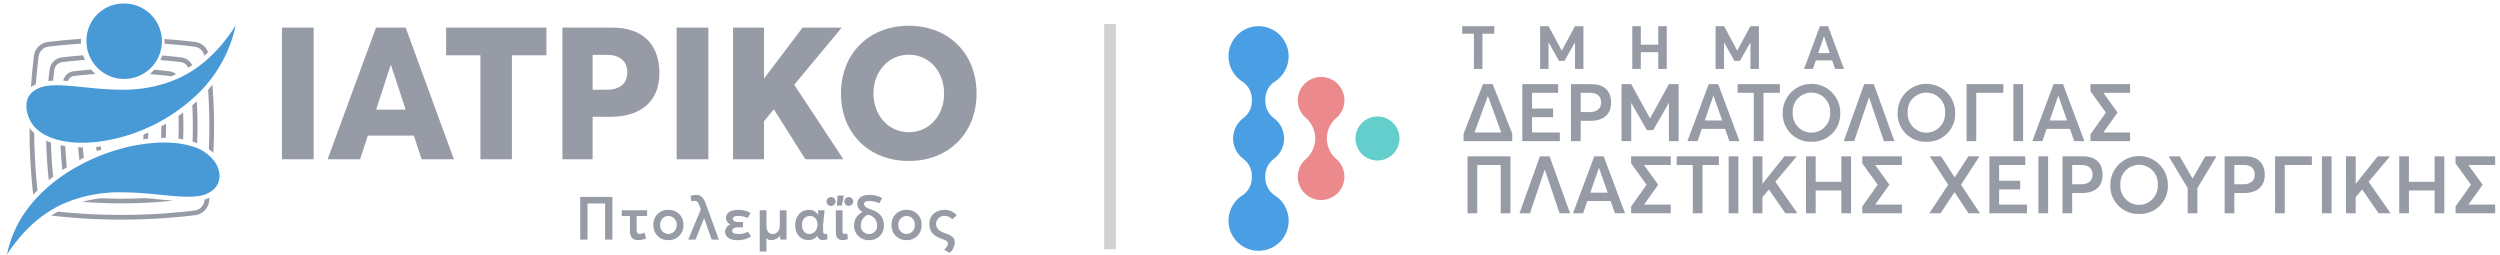<?xml version="1.0" encoding="UTF-8"?> <svg xmlns="http://www.w3.org/2000/svg" xmlns:xlink="http://www.w3.org/1999/xlink" width="706" height="72" viewBox="0 0 706 72"><defs><clipPath id="a"><rect width="706" height="72" transform="translate(9378 -2109)" fill="#fff"></rect></clipPath></defs><g transform="translate(-9378 2109)" clip-path="url(#a)"><g transform="translate(3250.586 -7576.323)"><rect width="63.622" height="3.289" transform="translate(6442.533 5474.103) rotate(90)" fill="#d0d2d3"></rect><path d="M-97.317,0h8.957V-37.188h-8.957Zm12.885,0h9.166l2.2-6.7h12.99l2.2,6.7h9.114L-62.382-37.188h-8.38ZM-70.71-14.037l4.085-12.571h.1l4.138,12.571ZM-41.273,0h8.9V-29.384h9.742v-7.8H-50.963v7.8h9.69Zm23.151,0h8.538V-11.994h4.923c8.433,0,13.932-4.085,13.932-12.361,0-7.438-4.085-12.832-13.251-12.832H-18.123Zm8.538-19.642v-9.847H-5.5c3.928,0,5.709,2.1,5.709,4.923,0,3.09-1.99,4.923-5.866,4.923ZM14.142,0H23.1V-37.188H14.142ZM30.065,0h8.747V-10.737l2.776-3.4L50.492,0H61.229L47.349-21.056,60.758-37.188H49.706L38.916-22.941h-.1V-37.188H30.065ZM79.719.471c11.1,0,19.118-7.7,19.118-19.065,0-11.418-8.014-19.118-19.118-19.118-11.314,0-19.17,7.909-19.17,19.118S68.4.471,79.719.471Zm0-8.119c-5.866,0-10-4.871-10-10.947s4.138-10.947,10-10.947c5.762,0,9.952,4.766,9.952,10.947S85.48-7.647,79.719-7.647Z" transform="translate(6304.357 5512.308)" fill="#969ba5"></path><path d="M-106.59,0h2.054V-10.218h4.973V0h2.054V-12.051h-9.081Zm16.277.136a5.316,5.316,0,0,0,2.342-.492L-88.463-2a2.666,2.666,0,0,1-1.256.39c-.781,0-.934-.441-.934-1.307V-6.67H-87.7V-8.283h-7.146V-6.67h2.291v4.158C-92.554-.679-91.739.136-90.313.136Zm8.622,0a4.077,4.077,0,0,0,4.243-4.26A4.072,4.072,0,0,0-81.691-8.4a4.072,4.072,0,0,0-4.243,4.277A4.077,4.077,0,0,0-81.691.136Zm0-1.731a2.371,2.371,0,0,1-2.325-2.529,2.371,2.371,0,0,1,2.325-2.563,2.371,2.371,0,0,1,2.325,2.563A2.371,2.371,0,0,1-81.691-1.6ZM-67.451,0c-1.205-3.293-2.376-6.586-3.581-9.878-.662-1.85-1.409-2.75-2.7-2.75a5.785,5.785,0,0,0-1.7.272l.255,1.578a2.78,2.78,0,0,1,.934-.17c.56,0,.984.322,1.307,1.324l.407,1.1L-76.09,0h2.071l2.41-6.059h.017c.713,2.02,1.409,4.04,2.139,6.059Zm8.215-2.274a4.667,4.667,0,0,1-2.631.679c-1.171,0-1.816-.289-1.816-.883,0-.407.373-.984,1.511-.984h1.545V-4.973h-1.426c-1.035,0-1.443-.458-1.443-.917,0-.509.509-.781,1.545-.8a6.959,6.959,0,0,1,2.665.56l.8-1.409A7.4,7.4,0,0,0-62.1-8.4c-1.765,0-3.327.662-3.327,2.359a2.019,2.019,0,0,0,1.29,1.765,2.2,2.2,0,0,0-1.528,2c0,1.562,1.307,2.41,3.31,2.41A6.558,6.558,0,0,0-58.353-.9Zm3.344,5.635h1.9V1.409a15.908,15.908,0,0,0-.1-1.782l.051-.017A1.86,1.86,0,0,0-52.6.136a3.131,3.131,0,0,0,2.41-1.205h.034l.1,1.069h1.731V-8.283h-1.9v4.141c0,1.629-.849,2.546-1.969,2.546-1.137,0-1.8-.73-1.8-2.376V-8.283h-1.9ZM-42.127.119a2.926,2.926,0,0,0,2.5-1.188h.034A1.4,1.4,0,0,0-38.1.119a3.483,3.483,0,0,0,1.375-.272L-36.916-1.7a1.654,1.654,0,0,1-.509.085C-37.9-1.612-38-1.918-38-2.6V-4.175l.424-4.107h-1.8l-.034,1.256h-.034A2.933,2.933,0,0,0-42.025-8.4c-2.257,0-3.853,1.8-3.853,4.294S-44.452.119-42.127.119Zm.221-1.714c-1.256,0-2.037-1.035-2.037-2.5a2.306,2.306,0,0,1,2.19-2.6c1.324,0,2.173.967,2.19,2.6C-39.734-2.6-40.616-1.6-41.906-1.6Zm7.774-7.994h1.443l.543-2.868h-1.765Zm-1.629.085a1.286,1.286,0,0,0,1.29-1.273,1.283,1.283,0,0,0-1.29-1.256,1.268,1.268,0,0,0-1.273,1.256A1.271,1.271,0,0,0-35.762-9.5Zm5.007-.034A1.261,1.261,0,0,0-29.5-10.778a1.272,1.272,0,0,0-1.256-1.239,1.272,1.272,0,0,0-1.256,1.239A1.25,1.25,0,0,0-30.755-9.539Zm-1.7,9.675a3.85,3.85,0,0,0,1.46-.306l-.187-1.578a2.912,2.912,0,0,1-.781.119c-.458,0-.543-.136-.543-.866V-8.283h-1.9v6.314C-34.4-.9-34.014.136-32.452.136Zm9.064-8.215c-.543-.255-1.154-.475-1.562-.628-1.188-.458-1.477-.883-1.477-1.358,0-.56.577-.832,1.46-.832a6.474,6.474,0,0,1,2.851.645l.8-1.494a7.46,7.46,0,0,0-3.734-.883c-2.156.034-3.276,1.018-3.276,2.461a2.6,2.6,0,0,0,1.494,2.376,4.041,4.041,0,0,0-2.427,3.734A4.06,4.06,0,0,0-24.984.136a3.959,3.959,0,0,0,4.141-4.158A4.157,4.157,0,0,0-23.389-8.079Zm-1.6,6.484a2.291,2.291,0,0,1-2.359-2.461,3.246,3.246,0,0,1,2.071-3l.424.17a2.893,2.893,0,0,1,2.088,2.868A2.215,2.215,0,0,1-24.984-1.6ZM-14.427.136a4.077,4.077,0,0,0,4.243-4.26A4.072,4.072,0,0,0-14.427-8.4,4.072,4.072,0,0,0-18.67-4.124,4.077,4.077,0,0,0-14.427.136Zm0-1.731a2.371,2.371,0,0,1-2.325-2.529,2.371,2.371,0,0,1,2.325-2.563A2.371,2.371,0,0,1-12.1-4.124,2.371,2.371,0,0,1-14.427-1.6Zm12.2,5.346A4.421,4.421,0,0,0-.815.866c0-1.188-.543-1.918-2.393-2.546C-5.041-2.291-6.076-3-6.076-4.4A2.258,2.258,0,0,1-3.615-6.687a2.7,2.7,0,0,1,2.071.95l1.29-1.12A4.446,4.446,0,0,0-3.666-8.4c-2.6,0-4.328,1.629-4.328,4.006,0,2.6,1.748,3.564,3.7,4.243C-3.055.289-2.75.577-2.75,1.086c0,.747-.56,1.222-1.069,1.782Z" transform="translate(6397.858 5534.991)" fill="#969ba5"></path><path d="M6180.555,5486.465q.57-.352,1.127-.729a3.913,3.913,0,0,0-3.119-2.2q-2.667-.319-5.346-.538a12.515,12.515,0,0,1-.518,1.29q2.857.225,5.706.566a2.6,2.6,0,0,1,2.15,1.609m2.435,9.464q-.623.573-1.266,1.12c.175,3.419.189,6.844.067,10.265q.661.2,1.309.439C6183.252,5503.813,6183.227,5499.866,6182.99,5495.929Zm-14.549,27.335q-6.253.3-12.517.041a37.254,37.254,0,0,0-5.232,1.014,141.115,141.115,0,0,0,25.615-.321c-2.086-.169-4.166-.4-6.249-.593Q6169.25,5523.33,6168.441,5523.264Zm-26.646-15.676q-.681-.243-1.341-.541.139,5.591.732,11.157.609-.5,1.234-.974Q6141.937,5512.422,6141.795,5507.588Zm9.117-24.639q-3,.231-5.982.589a3.937,3.937,0,0,0-3.512,3.511q-.192,1.574-.346,3.151c.446-.051.9-.085,1.344-.1q.146-1.445.32-2.886a2.611,2.611,0,0,1,2.353-2.353q3.16-.378,6.337-.614A12.582,12.582,0,0,1,6150.912,5482.949Zm24.759,5.963q.75-.3,1.482-.629a3.467,3.467,0,0,0-1.9-.833q-2.15-.256-4.307-.428a12.088,12.088,0,0,1-1.216,1.239q2.689.19,5.367.508A2.278,2.278,0,0,1,6175.671,5488.912Zm3.465,17.787c.093-2.527.093-5.058-.015-7.584q-.638.471-1.291.921.106,3.232-.013,6.467Q6178.478,5506.586,6179.136,5506.7Zm-32.844,7.858q-.308-2.973-.447-5.959c-.449-.071-.9-.153-1.34-.248q.155,3.513.537,7.013.3-.2.594-.39C6145.854,5514.833,6146.072,5514.694,6146.292,5514.557Zm6.873-27.581q-2.456.185-4.9.474a3.408,3.408,0,0,0-2.993,2.67c.451.023.9.053,1.351.085a2.083,2.083,0,0,1,1.8-1.436q2.97-.352,5.955-.548A12.1,12.1,0,0,1,6153.165,5486.976Zm-3.335,25.557c.418-.22.839-.433,1.262-.642q-.165-1.467-.271-2.94-.666,0-1.332-.018Q6149.617,5510.738,6149.83,5512.533Zm24.468-10.279q-.654.374-1.319.73.006,1.64-.069,3.28.664-.014,1.328,0Q6174.325,5504.258,6174.3,5502.254Zm-19.495,7.7,1.238-.36a3.074,3.074,0,0,1-.136-.865l-.006-.051q-.66.089-1.322.157A2.459,2.459,0,0,0,6154.8,5509.958Zm14.509-5.2q-.672.294-1.352.57-.034.673-.09,1.344.672-.093,1.345-.166Q6169.281,5505.633,6169.312,5504.758Zm15.792-21.685q.551-.488,1.081-1a4.511,4.511,0,0,0-3.755-2.9q-4.274-.511-8.567-.813.014.3.014.607,0,.362-.021.723,4.217.3,8.416.8A3.216,3.216,0,0,1,6185.1,5483.073Zm1.074,9.606a144.793,144.793,0,0,1,.206,16.782,11.439,11.439,0,0,1,1.277,1.041,146.643,146.643,0,0,0-.265-19.266Q6186.8,5491.971,6186.178,5492.679Zm.411,30.474a9.811,9.811,0,0,1-1.4.506l-.03.243a3.206,3.206,0,0,1-2.889,2.89,172.591,172.591,0,0,1-29.024,1.022q-4.739-.234-9.459-.73-.969.53-1.9,1.126a173.5,173.5,0,0,0,40.541-.1,4.534,4.534,0,0,0,4.05-4.047Q6186.536,5523.608,6186.589,5523.153Zm-48.6-2.07q-.843-8.062-.908-16.18a10.7,10.7,0,0,1-1.329-1.4,169.158,169.158,0,0,0,1.035,18.829Q6137.373,5521.692,6137.987,5521.083Zm-.442-29.966q.291-3.876.761-7.736a3.205,3.205,0,0,1,2.889-2.889q4.534-.543,9.094-.848c-.012-.226-.019-.451-.019-.677s.006-.435.017-.653q-4.635.306-9.25.859a4.534,4.534,0,0,0-4.05,4.048q-.528,4.347-.831,8.717A7.586,7.586,0,0,1,6137.545,5491.117Z" fill="#969ba5" fill-rule="evenodd"></path><path d="M6193.964,5474.53c-3.949,6.181-9.016,11.49-15.7,14.7a37.8,37.8,0,0,1-16.751,3.416c-2.606-.006-5.2-.189-7.795-.433-2.313-.218-4.626-.491-6.943-.666-1.012-.076-2.028-.133-3.043-.141a20.977,20.977,0,0,0-2.7.136,8.317,8.317,0,0,0-4.179,1.532,4.959,4.959,0,0,0-1.773,2.531,7.477,7.477,0,0,0,.178,4.07,8.538,8.538,0,0,0,1.058,2.347c2.441,3.768,7.451,5.153,11.669,5.5a36.718,36.718,0,0,0,8.639-.382,49.869,49.869,0,0,0,26.986-13.647,37.819,37.819,0,0,0,10.354-18.963m-31.89-6.207a10.652,10.652,0,1,1-10.24,10.644A10.447,10.447,0,0,1,6162.074,5468.323Zm-32.66,70.841c3.992-6.106,9.1-11.212,15.8-14.274a39.678,39.678,0,0,1,17.017-3.251c2.655.017,5.3.205,7.944.448,2.358.218,4.715.487,7.077.657,1.029.074,2.063.127,3.1.132a21.371,21.371,0,0,0,2.738-.145,8.421,8.421,0,0,0,4.215-1.541,5.292,5.292,0,0,0,1.958-2.916,6.113,6.113,0,0,0-.359-3.676,8.407,8.407,0,0,0-.8-1.54,11.889,11.889,0,0,0-6.7-4.481,24.155,24.155,0,0,0-4.889-.889,35.616,35.616,0,0,0-5.6-.008,50.653,50.653,0,0,0-12.33,2.553,54.79,54.79,0,0,0-12.234,5.852C6138.022,5521.461,6131.336,5529.251,6129.414,5539.164Z" fill="#489ad7" fill-rule="evenodd"></path><path d="M3.771,0H6.183V-9.937H9.53v-2.123H.476v2.123h3.3Zm18.7,0h2.378V-7.474h.034l2.922,5.2h1.546l2.939-5.181h.034V0H34.7V-12.061h-2.4L28.606-5.2h-.034l-3.7-6.863h-2.4ZM48.5,0H50.91V-4.722h4.926V0h2.4V-12.061h-2.4v5.215H50.91v-5.215H48.5ZM72.025,0H74.4V-7.474h.034l2.922,5.2H78.9l2.939-5.181h.034V0h2.378V-12.061h-2.4L78.157-5.2h-.034l-3.7-6.863h-2.4ZM97.013,0h2.5l.815-2.412h4.62L105.778,0h2.5l-4.485-12.061h-2.31ZM101-4.451l1.614-4.722h.034l1.614,4.722ZM.861,20.384H14.609V18.278L9.082,4.3H6.342L.861,18.278Zm3.08-2.446L7.7,7.678h.045l3.737,10.26Zm13.5,2.446h10.6V17.938H20.181v-4.3h5.957V11.189H20.181V6.75h7.384V4.3H17.44Zm13.748,0h2.741v-5.73h2.763c3.465,0,5.821-1.653,5.821-5.141,0-2.99-1.653-5.209-5.5-5.209H31.188Zm2.741-8.2V6.75h2.7c1.97,0,3.058,1.019,3.058,2.718,0,1.585-1.019,2.718-3.262,2.718Zm11.529,8.2H48.2V9.626h.023l4.394,7.655H54.4L58.8,9.626h.045V20.384h2.741V4.3H58.843l-5.3,9.626H53.5L48.2,4.3H45.457Zm18.618,0h2.854l1.2-3.465H74.7l1.223,3.465h2.854L72.75,4.3H70.077Zm4.892-5.821,2.423-6.976h.045l2.446,6.976Zm13.839,5.821h2.741V6.75h4.62V4.3H78.254V6.75h4.553Zm16.308.181a7.857,7.857,0,0,0,8.108-8.222,8.12,8.12,0,1,0-16.24,0A7.862,7.862,0,0,0,99.114,20.566Zm0-2.559a5.34,5.34,0,0,1-5.3-5.662,5.29,5.29,0,1,1,10.555,0A5.334,5.334,0,0,1,99.114,18.006Zm9.105,2.378h2.944l4.145-12.231h.091l4.145,12.231h2.967L116.712,4.3h-2.718Zm23.351.181a7.857,7.857,0,0,0,8.108-8.222,8.12,8.12,0,1,0-16.24,0A7.862,7.862,0,0,0,131.57,20.566Zm0-2.559a5.34,5.34,0,0,1-5.3-5.662,5.29,5.29,0,1,1,10.555,0A5.334,5.334,0,0,1,131.57,18.006Zm11.325,2.378h2.741V6.75h7.655V4.3h-10.4Zm13.227,0h2.741V4.3h-2.741Zm5.345,0h2.854l1.2-3.465h6.568l1.223,3.465h2.854L170.142,4.3h-2.673Zm4.892-5.821,2.423-6.976h.045l2.446,6.976Zm11.529,5.821h11.189V17.938h-7.452l-.045-.068,3.964-5.549-3.964-5.5.045-.068h7.452V4.3H177.888V6.3l4.349,6.025-4.349,6.138ZM1.97,40.769H4.711V27.134h6.636V40.769h2.741V24.688H1.97Zm14.677,0h2.944l4.145-12.231h.091l4.145,12.231h2.967l-5.8-16.081H22.423Zm15.107,0h2.854l1.2-3.465h6.568L43.6,40.769h2.854L40.429,24.688H37.756Zm4.892-5.821,2.423-6.976h.045l2.446,6.976Zm11.529,5.821H59.364V38.323H51.912l-.045-.068,3.964-5.549-3.964-5.5.045-.068h7.452V24.688H48.175v1.993l4.349,6.025-4.349,6.138Zm17.417,0h2.741V27.134h4.62V24.688H61.04v2.446h4.553Zm10.124,0h2.741V24.688H75.717Zm6.795,0h2.741V36.216l1.835-2.174,4.643,6.727h3.4l-6.229-8.9,6.047-7.18H91.458l-6.161,7.7h-.045v-7.7H82.512Zm15.039,0h2.741V34.314h7.248v6.455h2.741V24.688h-2.741v7.18h-7.248v-7.18H97.551Zm15.9,0h11.189V38.323h-7.452l-.045-.068,3.964-5.549-3.964-5.5.045-.068h7.452V24.688H113.451v1.993l4.349,6.025-4.349,6.138Zm18.935,0h3.171l3.918-5.934h.045l3.941,5.934h3.216l-5.345-8.063,5.209-8.018h-3.126l-3.85,5.934h-.023l-3.85-5.934H132.5l5.209,8.018Zm16.964,0h10.6V38.323H152.09v-4.3h5.957V31.573H152.09V27.134h7.384V24.688H149.35Zm13.839,0h2.741V24.688h-2.741Zm6.795,0h2.741v-5.73h2.763c3.465,0,5.821-1.653,5.821-5.141,0-2.99-1.653-5.209-5.5-5.209h-5.821Zm2.741-8.2V27.134h2.7c1.97,0,3.058,1.019,3.058,2.718,0,1.585-1.019,2.718-3.262,2.718Zm18.912,8.38a7.857,7.857,0,0,0,8.108-8.222,8.12,8.12,0,1,0-16.24,0A7.862,7.862,0,0,0,191.636,40.95Zm0-2.559a5.34,5.34,0,0,1-5.3-5.662,5.29,5.29,0,1,1,10.555,0A5.334,5.334,0,0,1,191.636,38.391Zm13.7,2.378h2.741V33.657l5.413-8.969h-3.171l-3.579,6.229H206.7l-3.6-6.229h-3.126l5.368,8.969Zm10.441,0h2.741v-5.73h2.763c3.465,0,5.821-1.653,5.821-5.141,0-2.99-1.653-5.209-5.5-5.209H215.78Zm2.741-8.2V27.134h2.7c1.97,0,3.058,1.019,3.058,2.718,0,1.585-1.019,2.718-3.262,2.718Zm11.506,8.2h2.741V27.134h7.655V24.688h-10.4Zm13.227,0h2.741V24.688h-2.741Zm6.795,0h2.741V36.216l1.835-2.174,4.643,6.727h3.4l-6.229-8.9,6.047-7.18H259l-6.161,7.7h-.045v-7.7h-2.741Zm15.039,0h2.741V34.314h7.248v6.455h2.741V24.688h-2.741v7.18h-7.248v-7.18h-2.741Zm15.9,0h11.189V38.323h-7.452l-.045-.068,3.964-5.549-3.964-5.5.045-.068h7.452V24.688H280.988v1.993l4.349,6.025-4.349,6.138Z" transform="translate(6539.872 5486.787)" fill="#969ba5"></path><circle cx="6.22" cy="6.22" r="6.22" transform="translate(6510.199 5500.212)" fill="#64cecc"></circle><path d="M6474.386,5482.413a8.471,8.471,0,0,0,3.773,7.88,5.968,5.968,0,0,1,2.774,4.949v.685a5.965,5.965,0,0,1-2.416,4.758,7.182,7.182,0,0,0,0,11.494,5.963,5.963,0,0,1,2.416,4.757v.686a5.967,5.967,0,0,1-2.774,4.949,8.489,8.489,0,1,0,9.343-.011,5.993,5.993,0,0,1-2.758-4.991v-.633a5.961,5.961,0,0,1,2.417-4.757,7.183,7.183,0,0,0,0-11.494,5.962,5.962,0,0,1-2.417-4.757v-.634a5.991,5.991,0,0,1,2.758-4.99,8.487,8.487,0,1,0-13.116-7.891Z" fill="#4a9ee4"></path><path d="M6493.946,5494.963a6.559,6.559,0,0,0,2.18,5.6,7.863,7.863,0,0,1,2.722,5.866v0a7.864,7.864,0,0,1-2.722,5.866,6.585,6.585,0,1,0,8.609-.111,7.5,7.5,0,0,1-2.593-5.757h0a7.5,7.5,0,0,1,2.593-5.757,6.579,6.579,0,0,0-4.994-11.57A6.616,6.616,0,0,0,6493.946,5494.963Z" fill="#ec898d"></path></g></g></svg> 